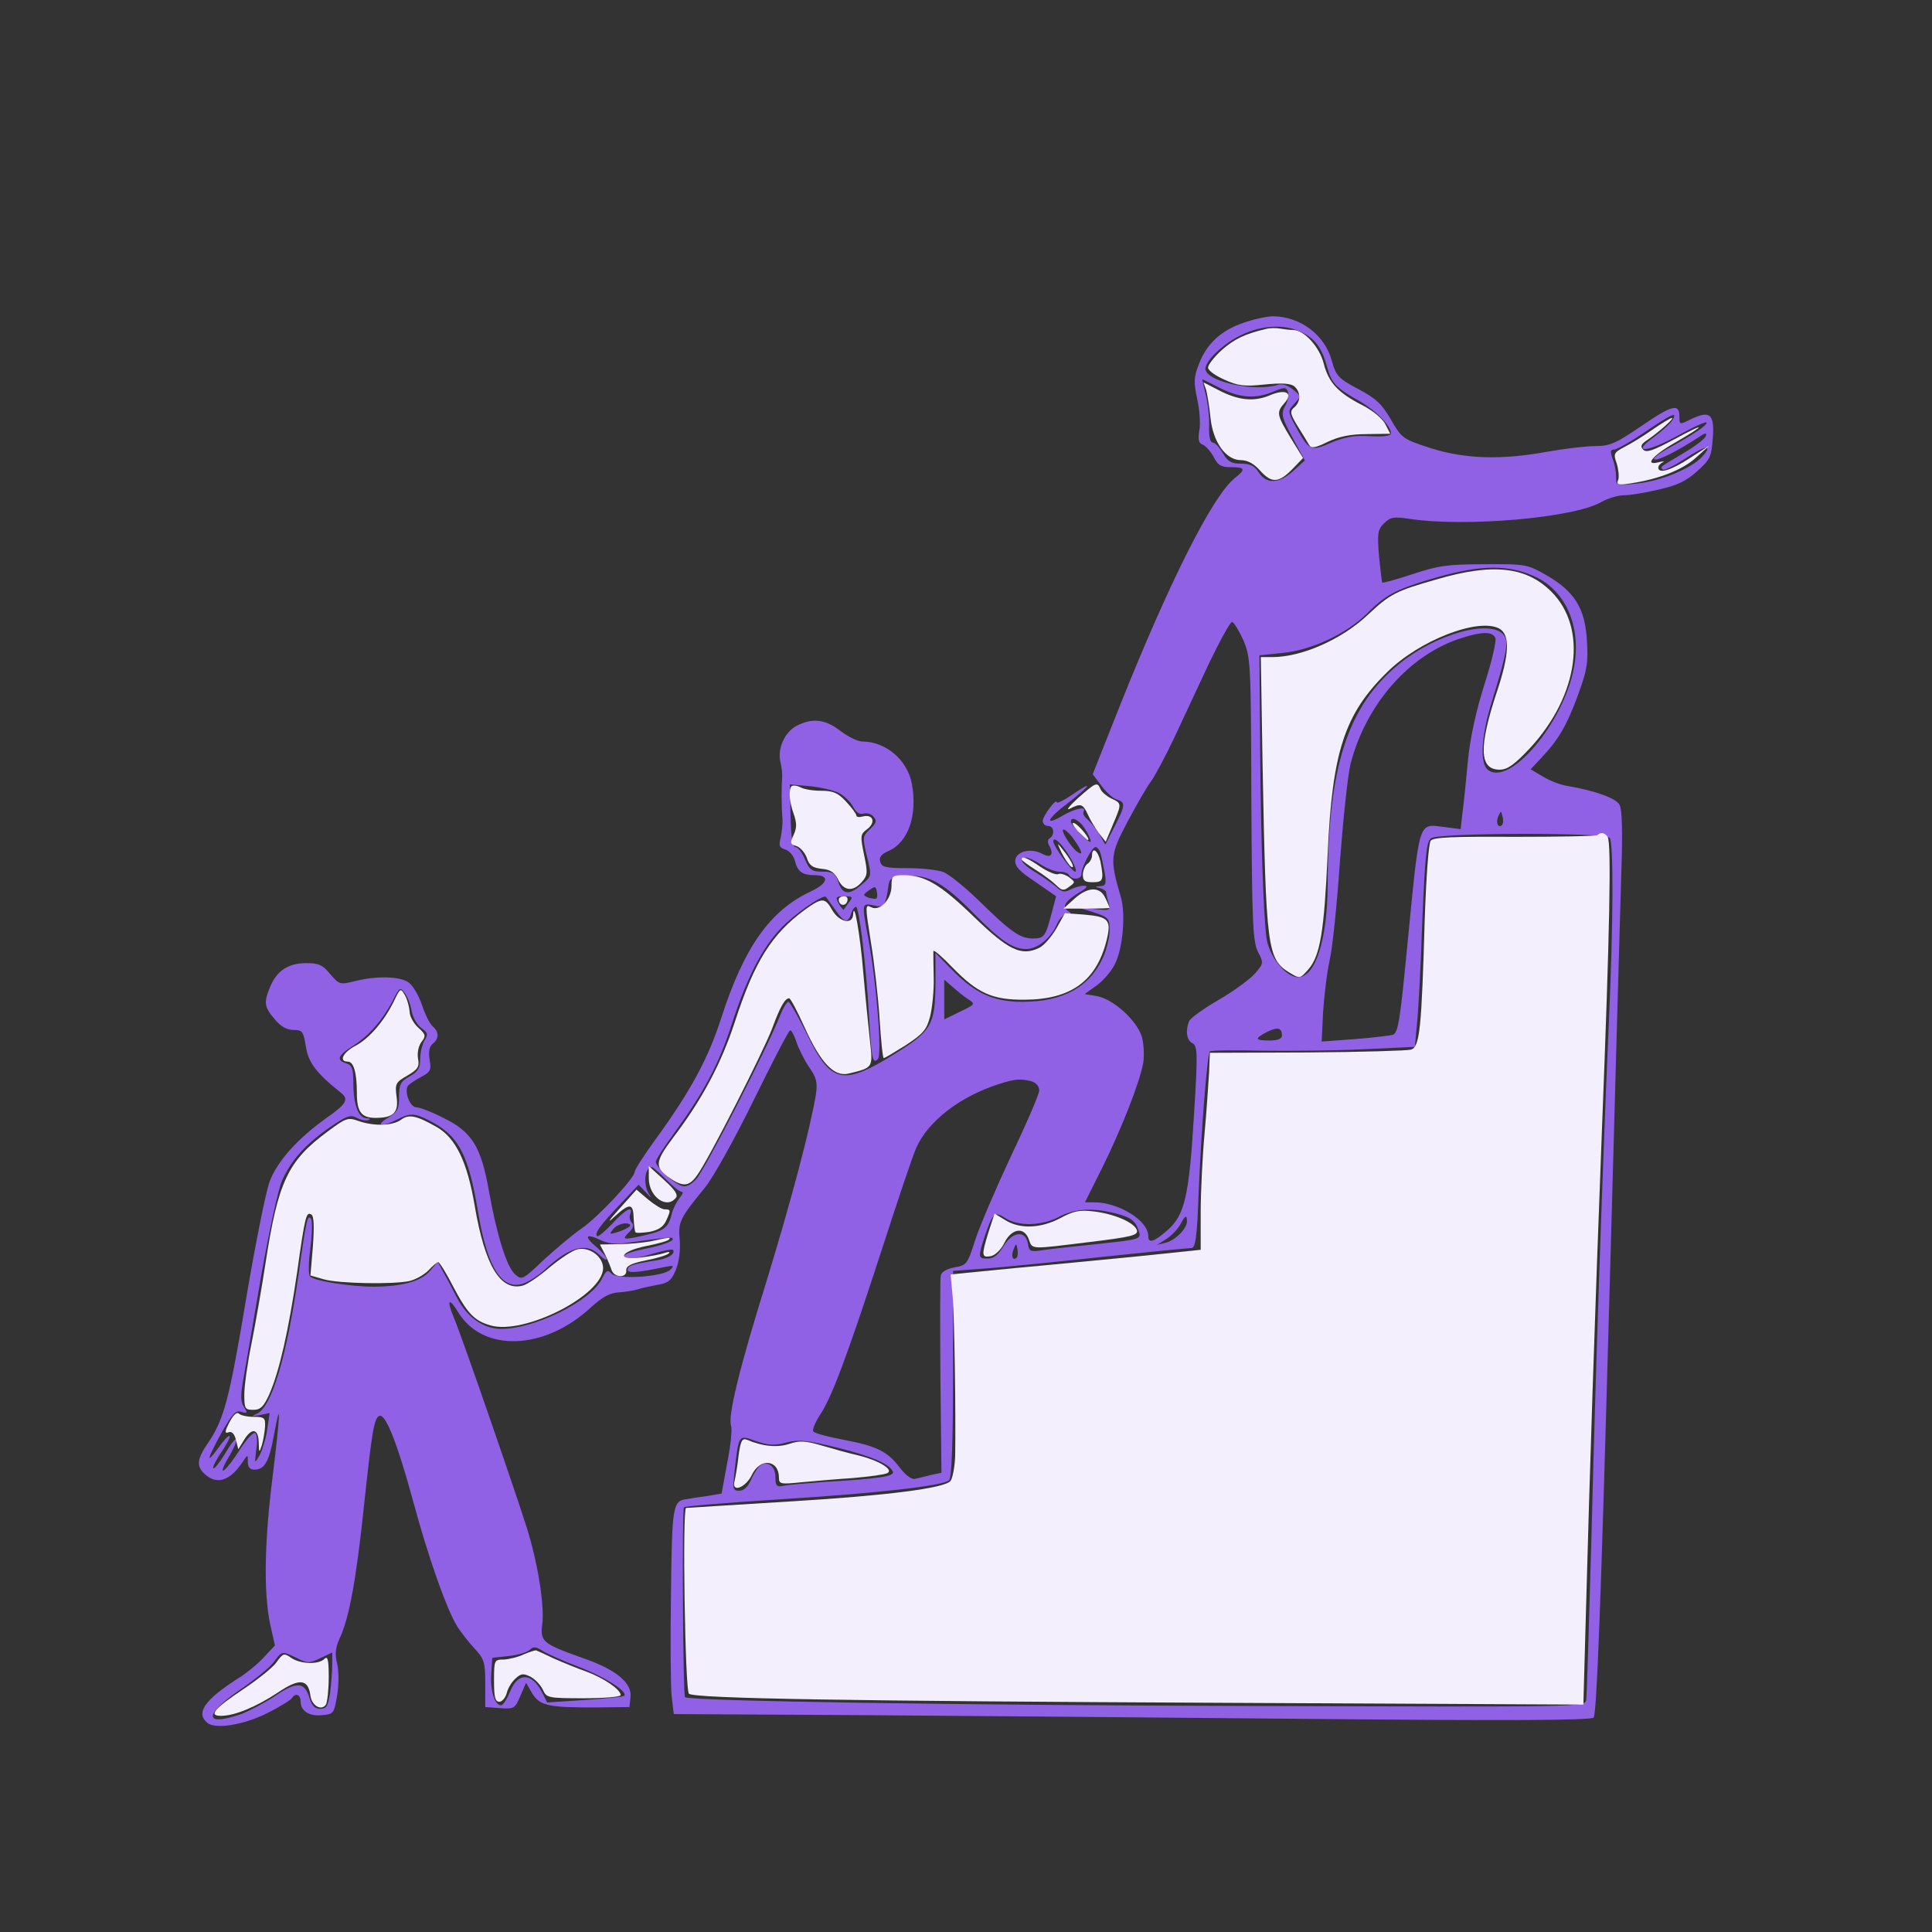 <svg width="106" height="106" viewBox="0 0 106 106" fill="none" xmlns="http://www.w3.org/2000/svg">
<rect x="0" y="0" width="106" height="106" fill="#333333" stroke="none"/>
<path d="M68.25 17.7C66.995 18.124 66.204 18.858 65.779 19.977C65.49 20.71 65.49 20.961 65.683 21.887C65.818 22.486 65.876 23.258 65.799 23.624C65.722 24.126 65.76 24.319 65.992 24.396C66.165 24.474 66.416 24.763 66.59 25.072C66.822 25.535 66.995 25.631 67.536 25.631C68.327 25.631 68.365 25.747 67.748 26.23C66.551 27.175 64.178 31.865 61.437 38.735L59.951 42.479L60.434 43.116C60.685 43.463 61.071 43.81 61.283 43.868C61.765 44.023 61.746 44.177 61.148 45.354L60.646 46.338L60.318 45.779C60.125 45.47 59.836 45.103 59.662 44.949C59.488 44.814 59.392 44.621 59.45 44.524C59.643 44.216 58.986 44.351 58.292 44.756C57.269 45.354 57.443 44.93 58.562 44.081C59.816 43.116 60.048 42.768 58.89 43.559C58.388 43.907 57.983 44.1 57.983 44.023C57.964 43.752 57.211 44.775 57.211 45.045C57.211 45.2 57.346 45.316 57.501 45.316C57.829 45.316 57.886 45.798 57.597 45.991C57.462 46.068 57.462 46.223 57.597 46.454C57.829 46.917 57.636 47.091 57.172 46.84C56.574 46.512 55.764 46.705 55.706 47.188C55.667 47.516 55.899 47.786 56.806 48.384L57.944 49.175L57.694 50.121C57.365 51.375 57.288 51.491 56.671 51.491C55.976 51.491 55.474 51.144 53.737 49.445C52.946 48.673 52.039 47.94 51.75 47.844C51.441 47.728 50.572 47.631 49.8 47.631C48.585 47.631 48.372 47.574 48.295 47.284C48.218 47.033 48.353 46.859 48.758 46.686C49.839 46.203 50.341 44.737 50.032 43.019C49.8 41.707 48.604 40.684 47.311 40.684C47.06 40.684 46.52 40.414 46.114 40.105C45.304 39.468 44.571 39.372 43.721 39.816C43.065 40.144 42.641 41.07 42.815 41.784C42.892 42.093 42.93 42.498 42.911 42.71C42.872 43.193 42.872 44.273 42.93 44.93C42.95 45.2 42.892 45.663 42.834 45.952C42.718 46.396 42.757 46.512 43.085 46.609C43.297 46.666 43.529 46.937 43.606 47.207C43.76 47.824 44.011 48.017 44.706 48.017C45.536 48.017 45.439 48.461 44.493 48.905C42.255 49.947 40.827 51.954 39.572 55.852C38.858 58.072 37.894 59.867 35.925 62.568C35.327 63.398 34.825 64.17 34.825 64.286C34.825 64.633 32.76 66.833 31.892 67.412C31.448 67.721 30.521 68.493 29.846 69.11C28.669 70.23 28.63 70.249 28.244 69.901C27.8 69.496 27.241 67.721 26.816 65.289C26.392 62.916 25.89 62.105 24.365 61.352C23.729 61.024 23.034 60.754 22.841 60.754C22.513 60.754 22.165 59.924 22.378 59.577C22.455 59.48 22.764 59.268 23.092 59.094C23.613 58.824 23.671 58.709 23.574 58.149C23.497 57.705 23.555 57.416 23.748 57.261C24.095 56.972 24.095 56.624 23.748 56.316C23.593 56.2 23.323 55.659 23.15 55.138C22.976 54.617 22.648 54.058 22.416 53.903C21.934 53.556 20.66 53.537 19.483 53.826C18.653 54.038 18.614 54.019 18.113 53.44C17.707 52.938 17.476 52.842 16.8 52.842C15.836 52.842 15.199 53.247 14.832 54.116C14.465 55.003 14.485 55.235 15.064 55.91C15.392 56.316 15.739 56.509 16.106 56.509C16.588 56.509 16.646 56.586 16.781 57.416C16.916 58.303 17.36 58.882 18.692 59.944C19.155 60.31 19.02 60.561 17.92 61.333C16.318 62.472 15.218 63.707 14.793 64.826C14.581 65.405 14.002 68.3 13.501 71.272C12.574 76.83 12.285 77.872 11.416 79.165C10.799 80.052 10.76 80.458 11.243 80.882C11.899 81.481 12.613 81.249 13.288 80.245C13.597 79.782 13.597 79.782 13.597 80.207C13.597 80.496 13.713 80.631 13.964 80.631C14.523 80.631 14.774 80.188 15.044 78.663C15.43 76.579 15.372 77.621 14.948 81.094C14.504 84.645 14.465 87.347 14.813 89.065L15.083 90.281L14.485 90.917C14.157 91.284 13.501 91.824 13.018 92.114C11.223 93.272 10.722 93.986 11.378 94.526C11.822 94.893 13.385 94.642 14.716 93.966C15.353 93.638 15.932 93.291 16.009 93.175C16.202 92.867 16.492 92.963 16.492 93.349C16.492 93.87 16.955 94.179 17.688 94.102C18.306 94.044 18.325 94.005 18.499 93.021C18.595 92.403 18.595 91.709 18.499 91.284C18.364 90.744 18.402 90.416 18.634 89.894C19.155 88.775 19.541 86.71 19.965 82.658C20.409 78.509 20.525 77.756 20.834 77.679C21.181 77.602 21.837 79.3 22.667 82.368C23.497 85.437 24.5 88.293 25.099 89.258C25.292 89.547 25.697 90.088 26.025 90.435C26.565 91.014 26.623 91.188 26.623 92.365V93.658L27.434 93.716C28.206 93.773 28.264 93.735 28.553 93.04L28.862 92.326L29.209 92.924C29.634 93.6 30.136 93.696 32.895 93.677L34.536 93.658L34.593 93.117C34.69 92.345 33.802 91.593 31.988 90.975C29.769 90.184 29.634 90.068 29.75 89.123C29.885 88.119 29.518 85.784 28.901 83.816C28.244 81.731 25.292 73.182 24.886 72.256C24.481 71.291 24.636 71.156 25.157 72.024C26.508 74.205 29.865 74.089 32.394 71.754C33.05 71.156 33.455 70.924 33.995 70.905C34.401 70.867 34.864 70.789 35.018 70.731C35.172 70.674 35.636 70.577 36.041 70.5C36.658 70.403 36.832 70.268 37.083 69.67C37.257 69.226 37.334 68.628 37.295 68.049C37.199 67.045 37.276 66.872 38.665 65.174C39.148 64.575 40.286 62.53 41.367 60.33C42.39 58.245 43.278 56.528 43.355 56.528C43.413 56.509 43.586 56.817 43.702 57.184C43.818 57.531 44.127 58.168 44.397 58.554C44.802 59.133 44.86 59.403 44.764 60.059C44.455 61.912 43.432 65.791 42.081 70.21C40.537 75.151 39.92 77.737 40.113 78.238C40.171 78.412 40.093 79.319 39.901 80.245L39.592 81.944L38.8 82.079C38.357 82.137 37.855 82.214 37.662 82.252C36.909 82.349 36.871 82.619 36.813 87.444C36.774 90.01 36.794 92.558 36.851 93.079L36.967 94.044L47.33 94.102C53.023 94.14 64.332 94.237 72.457 94.314C82.627 94.41 87.297 94.391 87.432 94.237C87.606 94.102 87.837 87.81 88.262 72.526C88.59 60.696 88.899 49.561 88.957 47.767C89.034 45.682 88.995 44.409 88.86 44.158C88.667 43.791 87.471 43.367 85.965 43.116C85.599 43.058 85.001 42.826 84.634 42.594L83.978 42.209L84.557 41.591C85.522 40.568 85.965 39.796 86.583 38.117C87.085 36.747 87.143 36.342 87.065 35.126C86.969 33.37 86.371 32.424 84.808 31.537C83.785 30.958 83.669 30.938 81.43 30.958C79.423 30.958 78.902 31.035 77.513 31.498C76.625 31.788 75.872 32 75.834 31.961C75.814 31.923 75.737 31.267 75.66 30.514C75.564 29.259 75.583 29.067 75.93 28.719C76.278 28.372 76.451 28.333 77.339 28.468C80.407 28.931 86.39 28.41 87.857 27.542C88.204 27.349 88.764 27.175 89.072 27.175C89.4 27.175 90.25 27.04 90.983 26.866C92.006 26.635 92.507 26.403 93.106 25.863C93.839 25.207 93.897 25.052 93.974 24.03C94.071 22.717 93.82 22.505 92.797 22.988C92.141 23.316 92.141 23.316 92.141 22.833C92.141 22.119 91.736 22.216 89.999 23.412C88.667 24.319 88.32 24.474 87.548 24.474C87.046 24.474 85.869 24.609 84.904 24.782C82.357 25.245 80.407 25.188 78.497 24.589C76.953 24.087 76.915 24.049 76.316 23.026C75.814 22.158 75.506 21.868 74.522 21.347C73.441 20.768 73.306 20.633 73.074 19.803C72.688 18.375 71.357 17.372 69.851 17.352C69.543 17.352 68.809 17.507 68.25 17.7ZM71.395 18.221C72.148 18.568 72.534 19.089 72.823 20.17C73.055 21.019 73.306 21.289 74.618 22.023C75.506 22.544 76.316 23.373 76.316 23.779C76.316 23.914 75.93 23.972 75.178 23.933C74.329 23.875 73.808 23.972 73.055 24.28C71.916 24.782 71.82 24.724 71.106 23.431C70.643 22.563 70.643 22.563 71.009 22.158C71.395 21.733 71.395 21.733 70.932 21.366C70.662 21.135 70.334 21.038 70.102 21.116C68.886 21.502 66.339 20.98 66.146 20.305C66.011 19.9 67.111 18.838 68.115 18.375C69.234 17.835 70.488 17.777 71.395 18.221ZM66.937 21.289C68.018 21.83 68.886 21.907 69.871 21.482C70.469 21.231 70.565 21.231 70.662 21.502C70.72 21.656 70.662 22.023 70.507 22.273C70.276 22.717 70.314 22.891 70.913 24.01L71.588 25.265L70.951 25.844C70.179 26.538 69.485 26.577 69.06 25.921C68.829 25.554 68.578 25.438 68.076 25.438C67.555 25.438 67.362 25.323 67.092 24.859C66.918 24.551 66.667 24.28 66.532 24.28C66.397 24.28 66.32 23.952 66.339 23.354C66.358 22.852 66.262 22.081 66.146 21.617C66.03 21.174 65.953 20.807 65.972 20.807C65.972 20.807 66.416 21.019 66.937 21.289ZM91.736 23.084C91.62 23.258 91.176 23.663 90.732 23.991C89.458 24.898 90.346 24.84 92.064 23.895C92.855 23.451 93.569 23.123 93.627 23.18C93.723 23.296 92.894 23.856 91.407 24.666C90.944 24.937 90.655 25.168 90.771 25.207C90.983 25.284 92.064 24.724 93.164 24.01C93.55 23.74 93.665 23.721 93.588 23.933C93.53 24.087 92.99 24.493 92.372 24.859C91.002 25.67 91.079 25.612 91.234 25.767C91.311 25.824 91.851 25.554 92.45 25.168C93.569 24.416 94.013 24.377 93.395 25.052C92.816 25.689 91.157 26.384 89.883 26.519C88.667 26.654 88.667 26.654 88.667 26.152C88.667 25.882 88.59 25.438 88.474 25.168C88.339 24.782 88.358 24.666 88.551 24.666C88.706 24.666 89.458 24.242 90.25 23.701C91.755 22.679 92.083 22.544 91.736 23.084ZM84.036 31.556C85.869 32.289 86.795 34.335 86.351 36.651C85.772 39.7 82.8 43.193 81.623 42.228C81.179 41.861 81.276 40.375 81.836 38.542C82.723 35.686 82.8 35.126 82.453 34.779C81.662 33.987 78.748 34.817 76.799 36.4C73.943 38.716 72.862 42.016 72.843 48.596C72.823 51.568 72.167 53.614 71.222 53.614C70.527 53.614 69.62 52.456 69.485 51.452C69.311 50.044 69.176 46.03 69.137 40.877L69.099 35.956L70.392 35.821C71.974 35.666 73.904 34.759 75.023 33.64C75.988 32.675 76.529 32.367 78.381 31.807C81.006 31.016 82.55 30.938 84.036 31.556ZM68.211 35.107C68.616 36.072 68.636 36.323 68.655 43.849C68.694 50.642 68.732 51.665 69.022 52.224C69.33 52.823 69.33 52.861 68.867 53.401C68.597 53.71 67.709 54.367 66.879 54.849C66.05 55.331 65.316 55.852 65.239 56.026C65.027 56.566 65.104 57.068 65.432 57.242C65.702 57.396 65.722 57.782 65.509 61.159C65.239 65.617 65.007 66.659 64.062 67.489C63.309 68.145 63.001 68.242 63.001 67.817C63.001 66.968 61.379 65.965 60.029 65.965H59.527L60.414 64.189C61.514 61.989 62.557 59.326 62.73 58.284C62.788 57.859 62.75 57.203 62.634 56.837C62.325 55.949 61.09 54.83 60.202 54.656L59.508 54.54L60.183 54.058C60.55 53.788 61.013 53.247 61.187 52.861C61.611 51.993 61.765 50.14 61.495 49.214C60.878 47.13 60.916 46.879 61.843 45.123C62.325 44.216 62.904 43.193 63.155 42.865C63.386 42.537 63.965 41.456 64.429 40.472C64.892 39.468 65.76 37.635 66.339 36.38C66.937 35.145 67.497 34.123 67.594 34.123C67.69 34.123 67.96 34.566 68.211 35.107ZM82.048 35.01C82.106 35.184 81.836 36.342 81.43 37.596C80.967 39.063 80.658 40.53 80.543 41.688C80.446 42.672 80.33 43.926 80.253 44.486L80.137 45.489L79.23 45.373C77.783 45.2 77.899 44.852 77.185 52.166C76.799 56.142 76.702 56.663 76.413 56.779C76.278 56.817 75.332 56.933 74.348 57.01L72.514 57.145L72.592 55.524C72.65 54.637 72.804 53.344 72.958 52.649C73.113 51.974 73.364 49.523 73.518 47.226C73.692 44.949 73.943 42.556 74.097 41.919C74.946 38.619 77.358 35.879 80.234 34.991C81.334 34.644 81.894 34.644 82.048 35.01ZM46.018 43.502C46.288 43.637 46.636 43.965 46.79 44.235C46.964 44.582 47.157 44.698 47.369 44.64C47.562 44.582 47.813 44.659 47.929 44.814C48.121 45.026 48.083 45.161 47.736 45.489C47.33 45.875 47.311 45.933 47.562 46.975C47.832 48.075 47.832 48.075 47.292 48.519C46.597 49.137 46.23 49.098 45.999 48.403C45.825 47.901 45.69 47.824 45.13 47.824C44.532 47.824 44.416 47.728 44.165 47.149C44.011 46.782 43.779 46.474 43.644 46.474C43.49 46.474 43.394 45.972 43.374 44.756L43.336 43.038L44.436 43.135C45.034 43.193 45.748 43.367 46.018 43.502ZM82.415 45.258C82.202 45.47 82.048 45.142 82.202 44.794C82.357 44.467 82.357 44.467 82.434 44.794C82.492 44.987 82.472 45.2 82.415 45.258ZM59.372 45.258C59.527 45.451 59.72 45.779 59.797 45.991C59.913 46.3 59.816 46.261 59.353 45.817C59.025 45.489 58.755 45.181 58.755 45.084C58.755 44.814 59.064 44.91 59.372 45.258ZM58.929 46.068C59.353 46.666 59.45 46.956 59.141 46.763C58.813 46.57 58.137 45.509 58.35 45.509C58.446 45.509 58.716 45.759 58.929 46.068ZM88.32 45.972C88.532 46.281 88.513 50.642 88.281 55.833C87.915 64.131 87.528 75.691 87.316 84.298C87.181 89.026 87.065 93.059 87.027 93.272C86.95 93.658 86.814 93.658 69.041 93.6C52.637 93.561 37.816 93.33 37.585 93.117C37.469 92.982 37.411 82.812 37.527 82.696C37.585 82.638 39.881 82.445 42.641 82.272C48.199 81.924 51.769 81.519 52.078 81.21C52.213 81.056 52.29 79.126 52.29 75.363V69.728L54.123 69.593C55.127 69.516 58.022 69.226 60.53 68.956C63.058 68.686 65.239 68.474 65.374 68.474C65.586 68.474 65.683 67.837 65.76 65.521C65.915 61.796 66.243 57.84 66.378 57.686C66.455 57.628 67.729 57.609 69.215 57.647C70.701 57.666 73.209 57.647 74.772 57.57L77.629 57.435L77.744 56.142C77.822 55.447 77.957 52.919 78.034 50.545C78.188 46.937 78.265 46.165 78.516 45.991C78.941 45.682 88.127 45.663 88.32 45.972ZM58.697 47.014C58.967 47.458 59.102 47.824 58.986 47.824C58.813 47.824 57.79 46.416 57.79 46.165C57.79 45.837 58.272 46.3 58.697 47.014ZM60.376 46.801C60.434 46.995 60.53 47.477 60.608 47.863C60.704 48.5 60.685 48.596 60.376 48.616C60.048 48.635 60.048 48.654 60.357 48.731C60.53 48.77 60.685 48.886 60.685 48.944C60.685 49.021 60.743 49.272 60.82 49.523C60.936 49.967 60.897 49.967 59.99 49.87L59.044 49.754L59.971 50.044C60.839 50.333 60.878 50.372 60.878 51.066C60.878 51.452 60.704 52.128 60.511 52.552C59.758 54.173 58.311 54.965 56.092 54.965C54.509 54.965 53.506 54.502 52.251 53.228L51.325 52.282V53.961C51.306 56.219 51.113 56.566 49.125 57.801C46.25 59.596 45.593 59.461 44.281 56.759C43.799 55.775 43.336 54.984 43.258 54.965C43.162 54.965 42.95 55.331 42.776 55.775C42.12 57.454 38.646 64.228 38.202 64.691C37.894 65.019 37.623 65.154 37.392 65.058C36.929 64.903 35.983 64.016 35.983 63.745C35.983 63.63 36.427 62.935 36.967 62.202C38.608 59.944 39.418 58.438 40.132 56.238C41.058 53.382 41.985 51.684 43.181 50.603C44.088 49.793 45.227 49.059 45.323 49.214C45.343 49.252 45.574 49.561 45.806 49.889C46.307 50.623 46.52 50.681 46.694 50.14C46.751 49.928 46.886 49.754 46.964 49.754C47.137 49.754 47.523 52.958 47.678 55.737C47.813 58.072 47.871 58.4 48.16 58.11C48.411 57.859 48.083 53.865 47.639 51.491C47.272 49.523 47.272 49.542 47.948 49.677C48.527 49.812 48.585 49.735 48.758 48.5C48.816 48.191 48.99 48.094 49.723 48.056C50.958 47.979 51.788 48.442 53.448 50.14C54.895 51.607 55.571 52.07 56.304 52.07C56.922 52.07 57.674 51.452 57.983 50.719C58.118 50.41 58.369 50.14 58.543 50.14C58.794 50.14 58.794 50.102 58.581 49.967C58.253 49.754 58.446 49.426 59.218 48.963C59.643 48.712 59.72 48.596 59.469 48.596C59.276 48.596 58.948 48.693 58.716 48.809C58.407 48.982 58.253 48.944 57.925 48.635C57.694 48.442 57.172 48.075 56.786 47.844C56.053 47.4 55.841 47.052 56.304 47.052C56.42 47.052 56.806 47.226 57.114 47.438C57.443 47.651 57.886 47.824 58.118 47.824C58.35 47.824 58.6 47.901 58.658 48.017C58.832 48.307 59.334 48.249 59.334 47.959C59.334 47.574 59.913 46.474 60.106 46.474C60.202 46.474 60.318 46.628 60.376 46.801ZM48.083 49.291C48.044 49.33 47.851 49.31 47.658 49.252C47.33 49.117 47.33 49.098 47.678 48.847C48.006 48.616 48.044 48.616 48.102 48.886C48.141 49.059 48.141 49.252 48.083 49.291ZM46.578 49.503C46.443 49.696 46.307 49.889 46.288 49.909C46.269 49.947 46.153 49.793 46.018 49.581C45.825 49.214 45.864 49.175 46.327 49.175C46.79 49.175 46.809 49.214 46.578 49.503ZM53.1 54.81C53.525 55.081 53.525 55.1 52.676 55.505L51.807 55.93V54.83V53.749L52.251 54.135C52.483 54.347 52.869 54.656 53.1 54.81ZM22.59 55.486C22.648 55.833 22.899 56.258 23.13 56.412C23.478 56.663 23.497 56.759 23.285 57.087C23.169 57.3 23.053 57.744 23.053 58.091C23.053 58.593 22.937 58.805 22.474 59.056C21.972 59.345 21.895 59.5 21.895 60.175C21.895 60.851 21.818 61.005 21.278 61.333C20.544 61.777 20.95 61.854 21.779 61.43C22.474 61.063 22.725 61.063 23.497 61.449C25.157 62.279 25.697 63.282 26.237 66.544C26.758 69.631 27.569 70.847 28.765 70.403C29.074 70.287 29.595 69.94 29.904 69.651C31.255 68.396 32.181 68.145 32.895 68.859C33.108 69.072 33.281 69.168 33.281 69.072C33.281 68.975 33.03 68.686 32.721 68.416C32.027 67.837 32.123 67.644 32.934 68.03C33.32 68.223 33.783 68.281 34.304 68.203C36.813 67.856 37.006 67.837 36.89 68.03C36.813 68.145 36.195 68.358 35.501 68.493C34.806 68.628 34.246 68.802 34.246 68.898C34.246 69.13 34.844 69.091 35.886 68.763C36.407 68.609 36.871 68.531 36.909 68.57C37.102 68.763 36.678 69.052 36.022 69.149C34.69 69.361 34.439 69.438 34.439 69.67C34.439 69.863 34.999 69.824 36.465 69.516C36.948 69.419 37.006 69.438 36.794 69.651C36.427 70.056 33.822 70.23 33.532 69.863C33.339 69.651 33.262 69.689 33.011 70.191C32.374 71.407 29.325 72.912 27.492 72.912C26.527 72.912 25.601 72.256 25.06 71.175C24.809 70.693 24.481 70.056 24.308 69.766L24.018 69.226L23.593 69.728C23.092 70.307 22.088 70.577 20.544 70.596C19.251 70.596 17.264 70.287 17.013 70.037C16.916 69.94 16.916 69.303 17.032 68.454C17.129 67.663 17.148 66.949 17.051 66.852C16.878 66.64 16.8 66.91 16.395 69.824C15.739 74.417 14.909 77.196 14.099 77.563C13.771 77.717 13.79 77.717 14.253 77.64L14.793 77.524L14.658 78.451C14.581 78.952 14.388 79.589 14.234 79.859C13.964 80.323 13.964 80.323 14.06 79.531C14.137 79.088 14.099 78.682 14.002 78.624C13.906 78.567 13.558 78.933 13.211 79.454C12.4 80.747 11.841 81.172 12.516 79.995C12.825 79.493 13.018 79.03 12.96 78.972C12.902 78.914 12.632 79.261 12.343 79.763C12.053 80.245 11.764 80.612 11.706 80.554C11.648 80.496 11.86 80.091 12.15 79.666C12.439 79.242 12.651 78.837 12.594 78.798C12.536 78.74 12.265 79.03 11.995 79.416C11.262 80.438 11.358 80.052 12.169 78.586C12.748 77.563 12.941 77.351 13.25 77.466C13.578 77.563 13.597 77.524 13.385 77.196C13.192 76.907 13.192 76.54 13.365 75.594C13.481 74.919 13.925 72.391 14.33 69.998C14.755 67.605 15.257 65.27 15.469 64.787C15.971 63.649 16.781 62.761 18.093 61.854C19.02 61.217 19.232 61.14 19.579 61.333C19.811 61.449 20.081 61.507 20.216 61.449C20.351 61.41 20.294 61.352 20.101 61.352C19.657 61.333 19.386 60.581 19.386 59.403C19.386 58.631 19.309 58.438 19 58.342C18.441 58.168 18.518 57.917 19.348 57.396C20.236 56.837 20.988 55.968 21.548 54.907C21.915 54.173 21.953 54.135 22.204 54.482C22.358 54.675 22.532 55.138 22.59 55.486ZM70.334 56.817C70.334 56.991 70.121 57.087 69.658 57.087C68.848 57.087 68.809 56.991 69.504 56.624C70.083 56.335 70.334 56.373 70.334 56.817ZM56.593 59.326C56.844 59.403 57.018 59.596 57.018 59.828C57.018 60.021 56.323 61.642 55.474 63.417C54.644 65.193 53.757 67.258 53.506 68.03C53.081 69.361 53.043 69.419 52.367 69.535C51.943 69.612 51.653 69.786 51.614 69.979C51.576 70.152 51.576 72.661 51.595 75.556L51.653 80.805L51.093 80.921C50.804 80.998 50.399 81.094 50.225 81.133C50.032 81.191 49.723 80.979 49.376 80.535C48.7 79.628 48.102 79.338 46.269 78.991C45.458 78.837 44.725 78.644 44.629 78.547C44.551 78.47 44.706 78.084 44.957 77.679C45.613 76.733 46.462 74.456 48.353 68.647C49.221 65.965 50.071 63.417 50.264 62.993C50.901 61.526 52.676 60.156 54.799 59.48C55.687 59.191 55.995 59.172 56.593 59.326ZM36.543 64.71C36.909 65.077 37.276 65.386 37.392 65.386C37.508 65.386 37.45 65.54 37.295 65.714C37.141 65.907 36.948 66.273 36.871 66.544C36.678 67.354 36.465 67.528 35.346 67.779C34.169 68.049 34.072 68.03 34.555 67.567C34.748 67.374 34.786 67.2 34.651 67.065C34.555 66.968 34.516 66.756 34.574 66.621C34.767 66.119 34.304 66.351 33.59 67.142C33.185 67.567 32.818 67.875 32.76 67.817C32.606 67.663 32.934 67.219 34.014 66.081L35.037 65L35.462 65.444C35.694 65.695 35.771 65.752 35.655 65.579C35.269 65.077 35.346 64.035 35.771 64.035C35.829 64.035 36.176 64.344 36.543 64.71ZM61.167 66.563C62.074 66.794 62.306 66.968 62.499 67.605C62.614 67.991 62.479 68.01 60.144 68.261C58.794 68.396 57.423 68.551 57.076 68.609C56.555 68.686 56.458 68.647 56.401 68.261C56.304 67.489 55.551 67.547 55.069 68.358C54.779 68.84 54.529 69.052 54.2 69.052C53.66 69.052 53.641 69.014 54.046 67.779C54.471 66.544 54.567 66.447 55.165 66.833C55.86 67.296 57.153 67.258 58.079 66.775C58.948 66.312 59.913 66.254 61.167 66.563ZM65.123 67.007C65.123 67.412 64.506 68.03 63.965 68.184L63.483 68.3L64.004 67.972C64.293 67.779 64.621 67.431 64.757 67.18C65.027 66.679 65.123 66.621 65.123 67.007ZM34.536 67.296C34.42 67.393 34.13 67.528 33.86 67.605C33.436 67.74 33.416 67.721 33.648 67.431C33.783 67.258 34.092 67.123 34.304 67.123C34.555 67.123 34.632 67.2 34.536 67.296ZM55.783 68.995C55.571 69.207 55.455 68.917 55.609 68.551C55.744 68.203 55.764 68.203 55.822 68.531C55.86 68.724 55.841 68.937 55.783 68.995ZM43.143 79.145C43.837 78.972 44.243 79.01 45.902 79.416C47.851 79.898 48.816 80.323 48.99 80.747C49.086 80.998 48.218 81.133 45.246 81.307C44.243 81.384 43.22 81.461 42.988 81.519C42.602 81.596 42.544 81.519 42.544 81.037C42.544 80.419 42.081 80.11 41.676 80.438C41.541 80.554 41.329 80.901 41.194 81.21C41.039 81.577 40.807 81.789 40.557 81.789C40.209 81.789 40.19 81.712 40.306 80.689C40.537 78.663 40.518 78.721 41.483 79.068C42.178 79.3 42.486 79.319 43.143 79.145ZM31.718 91.438C33.185 91.998 34.478 92.828 34.246 93.04C34.188 93.098 33.223 93.195 32.085 93.272L30.02 93.407L29.73 92.828C29.171 91.766 28.418 91.747 27.994 92.789C27.82 93.214 27.608 93.561 27.492 93.561C27.144 93.561 26.893 92.77 26.951 91.863L27.009 90.956L27.916 90.859C28.437 90.802 28.939 90.647 29.074 90.512C29.248 90.338 29.402 90.338 29.73 90.551C29.962 90.705 30.85 91.11 31.718 91.438ZM16.299 90.975C16.878 91.265 16.974 91.265 17.572 90.975L18.229 90.666V91.323C18.229 91.67 18.171 92.365 18.113 92.867C17.997 93.6 17.92 93.754 17.572 93.754C17.264 93.754 17.109 93.581 16.974 93.137C16.704 92.268 16.26 92.249 15.083 93.059C14.523 93.426 13.694 93.87 13.23 94.044C11.165 94.758 11.165 94.082 13.192 92.693C13.983 92.152 14.813 91.477 15.025 91.188C15.469 90.57 15.469 90.57 16.299 90.975Z" fill="#9061E4"/>
<path d="M69.466 18.047C68.308 18.317 67.709 18.607 67.034 19.205C66.609 19.591 66.281 20.015 66.281 20.17C66.281 20.324 66.686 20.614 67.169 20.826C67.922 21.173 68.269 21.212 69.388 21.096C70.334 21 70.816 21.038 71.009 21.193C71.376 21.502 71.376 22.042 71.009 22.351C70.758 22.563 70.778 22.698 71.202 23.393C71.472 23.817 71.762 24.3 71.839 24.435C71.955 24.608 72.186 24.57 72.843 24.242C73.46 23.952 74.097 23.817 74.985 23.817L76.278 23.798L76.008 23.277C75.853 22.968 75.313 22.524 74.753 22.235C73.422 21.559 72.9 21 72.63 19.958C72.399 19.031 71.55 18.105 70.951 18.105C70.778 18.105 70.45 18.066 70.237 18.028C70.025 17.989 69.678 17.989 69.466 18.047Z" fill="#F4EFFC"/>
<path d="M66.185 21.424C66.243 21.675 66.358 22.351 66.416 22.93C66.551 24.261 67.265 25.245 68.076 25.245C68.443 25.245 68.809 25.438 69.157 25.844C69.793 26.538 70.179 26.5 70.971 25.67L71.492 25.13L70.816 24.03C70.044 22.756 70.025 22.621 70.469 22.119C70.971 21.559 70.546 21.309 69.658 21.695C68.771 22.061 67.921 21.965 66.822 21.386L66.03 20.98L66.185 21.424Z" fill="#F4EFFC"/>
<path d="M90.674 23.566C90.153 23.933 89.458 24.358 89.111 24.531C88.532 24.84 88.513 24.898 88.705 25.438C88.802 25.766 88.841 26.172 88.783 26.326C88.667 26.596 88.783 26.635 89.477 26.519C91.021 26.287 92.334 25.766 93.047 25.11L93.781 24.454L92.719 25.13C91.697 25.805 90.983 26.017 90.983 25.651C90.983 25.554 91.098 25.419 91.234 25.361C91.349 25.303 91.253 25.303 91.002 25.361C90.191 25.573 90.655 24.994 91.909 24.28C93.646 23.277 93.626 23.142 91.89 24.087C90.693 24.724 90.326 24.859 90.153 24.666C89.979 24.493 90.037 24.358 90.404 24.126C91.04 23.682 91.87 22.949 91.735 22.93C91.658 22.93 91.176 23.219 90.674 23.566Z" fill="#F4EFFC"/>
<path d="M78.825 31.788C76.586 32.424 76.278 32.579 75.042 33.737C73.614 35.087 71.414 36.052 69.813 36.052H69.176L69.272 41.977C69.465 52.089 69.523 52.63 70.778 53.382C71.318 53.71 71.337 53.691 71.781 53.189C72.437 52.437 72.65 51.105 72.842 46.859C73.093 41.244 73.769 39.179 76.085 36.901C77.86 35.126 81.121 33.872 82.26 34.489C82.858 34.817 82.82 35.898 82.125 37.963C81.121 41.012 81.16 42.228 82.279 42.228C82.704 42.228 83.09 41.958 83.958 41.031C86.621 38.137 87.123 34.47 85.116 32.463C83.746 31.093 81.913 30.881 78.825 31.788Z" fill="#F4EFFC"/>
<path d="M43.432 43.135C43.258 43.328 43.297 43.965 43.548 44.659C43.721 45.161 43.721 45.412 43.548 45.798C43.335 46.261 43.355 46.319 43.683 46.415C43.895 46.473 44.146 46.763 44.262 47.052C44.397 47.496 44.59 47.612 45.091 47.67C45.555 47.708 45.786 47.863 45.979 48.249C46.288 48.886 46.79 48.944 47.272 48.403C47.6 48.036 47.62 47.901 47.407 46.898C47.195 45.856 47.195 45.779 47.581 45.489C48.063 45.123 47.909 44.659 47.349 44.794C47.137 44.852 46.983 44.833 46.983 44.736C46.983 44.659 46.732 44.312 46.423 43.984C45.979 43.501 45.709 43.386 45.053 43.386C44.609 43.386 44.107 43.308 43.914 43.193C43.721 43.096 43.509 43.077 43.432 43.135Z" fill="#F4EFFC"/>
<path d="M59.141 43.791C58.659 44.235 58.466 44.486 58.697 44.37C59.295 44.061 59.411 44.1 59.681 44.679C59.817 44.988 60.087 45.431 60.28 45.702L60.666 46.184L61.052 45.258C61.553 44.081 61.553 44.081 60.974 43.81C60.704 43.675 60.434 43.444 60.376 43.289C60.203 42.884 60.125 42.923 59.141 43.791Z" fill="#F4EFFC"/>
<path d="M59.122 45.586C59.392 45.856 59.643 46.087 59.681 46.087C59.874 46.087 59.18 45.238 58.929 45.161C58.775 45.103 58.871 45.296 59.122 45.586Z" fill="#F4EFFC"/>
<path d="M87.644 45.817C87.586 45.875 85.541 45.914 83.109 45.914C79.713 45.895 78.651 45.933 78.497 46.126C78.381 46.261 78.246 48.172 78.169 50.43C77.995 56.451 77.899 57.435 77.416 57.589C77.204 57.647 74.637 57.724 71.704 57.744L66.378 57.763L66.339 58.825C66.3 59.403 66.204 60.928 66.088 62.202C65.972 63.475 65.876 65.424 65.876 66.544V68.57L62.557 68.917C60.723 69.091 57.636 69.4 55.686 69.574L52.155 69.921L52.271 71.175C52.367 72.353 52.444 77.486 52.406 79.879C52.386 80.458 52.271 81.075 52.155 81.249C51.846 81.654 48.585 82.059 43.509 82.368C39.978 82.581 37.971 82.716 37.642 82.735C37.43 82.754 37.585 92.731 37.797 92.924C38.048 93.195 46.828 93.33 67.169 93.426L86.872 93.523L87.007 88.659C87.22 80.728 87.49 72.449 87.895 61.874C88.32 51.086 88.416 46.261 88.204 45.914C88.049 45.682 87.837 45.644 87.644 45.817Z" fill="#F4EFFC"/>
<path d="M58.253 46.801C58.427 47.13 58.658 47.477 58.774 47.554C59.025 47.709 58.755 47.149 58.272 46.57C57.983 46.203 57.983 46.222 58.253 46.801Z" fill="#F4EFFC"/>
<path d="M59.913 46.956C59.913 47.091 59.797 47.303 59.681 47.38C59.546 47.458 59.43 47.728 59.411 47.959C59.411 48.326 59.508 48.403 59.952 48.403C60.53 48.403 60.569 48.288 60.376 47.265C60.241 46.666 59.913 46.416 59.913 46.956Z" fill="#F4EFFC"/>
<path d="M56.053 47.149C56.053 47.207 56.4 47.458 56.825 47.728C57.269 47.998 57.77 48.384 57.963 48.577C58.253 48.866 58.368 48.886 58.658 48.654C59.005 48.403 59.005 48.403 58.658 48.133C58.446 47.979 58.175 47.901 58.06 47.959C57.925 48.017 57.481 47.824 57.075 47.554C56.381 47.072 56.053 46.937 56.053 47.149Z" fill="#F4EFFC"/>
<path d="M48.913 48.596C48.913 49.349 48.276 50.024 47.793 49.773C47.465 49.6 47.465 49.677 47.774 51.645C47.967 52.784 48.179 54.695 48.257 55.872C48.334 57.068 48.43 58.053 48.488 58.053C48.546 58.053 49.086 57.724 49.704 57.339C50.669 56.702 50.843 56.489 51.035 55.756C51.151 55.273 51.248 54.328 51.228 53.633C51.209 52.938 51.209 52.282 51.209 52.186C51.228 52.089 51.692 52.495 52.251 53.074C53.641 54.502 54.451 54.868 56.246 54.849C58.755 54.83 60.144 53.826 60.704 51.626C60.993 50.468 60.839 50.295 59.469 50.179L58.427 50.102L57.964 50.931C57.693 51.395 57.269 51.896 56.999 52.012C56.034 52.475 55.32 52.128 53.448 50.314C51.614 48.538 50.746 48.017 49.588 48.017C48.971 48.017 48.913 48.056 48.913 48.596Z" fill="#F4EFFC"/>
<path d="M58.948 49.31L58.35 49.851H59.604C60.299 49.851 60.878 49.831 60.878 49.812C60.878 49.793 60.781 49.542 60.646 49.272C60.357 48.635 59.7 48.635 58.948 49.31Z" fill="#F4EFFC"/>
<path d="M46.018 49.349C46.018 49.677 46.365 49.754 46.481 49.465C46.539 49.291 46.481 49.175 46.307 49.175C46.153 49.175 46.018 49.252 46.018 49.349Z" fill="#F4EFFC"/>
<path d="M44.165 49.909C42.332 51.26 41.406 52.726 40.306 56.103C39.572 58.342 38.53 60.31 36.948 62.395C35.906 63.784 35.886 64.054 36.832 64.691C37.507 65.135 37.835 65.077 38.26 64.46C38.897 63.591 41.907 57.647 42.37 56.412C42.795 55.254 43.065 54.772 43.297 54.772C43.374 54.772 43.76 55.505 44.165 56.412C45.034 58.323 45.767 59.095 46.558 58.902C47.909 58.574 47.89 58.593 47.735 57.145C47.658 56.431 47.484 54.752 47.369 53.421C47.195 51.24 46.848 49.33 46.809 50.179C46.77 50.758 46.037 50.584 45.67 49.947C45.265 49.233 45.111 49.233 44.165 49.909Z" fill="#F4EFFC"/>
<path d="M21.625 54.907C21.104 55.987 20.275 56.972 19.503 57.377C18.808 57.743 18.576 58.245 19.078 58.245C19.406 58.245 19.58 58.843 19.58 59.982C19.58 61.005 19.831 61.333 20.603 61.333C21.587 61.333 21.876 61.044 21.761 60.194C21.664 59.461 21.703 59.384 22.34 59.017C22.938 58.67 23.015 58.516 22.938 58.091C22.88 57.782 22.957 57.416 23.111 57.184C23.382 56.837 23.362 56.759 22.938 56.373C22.687 56.142 22.475 55.756 22.475 55.505C22.455 55.254 22.359 54.868 22.224 54.617C21.973 54.193 21.973 54.193 21.625 54.907Z" fill="#F4EFFC"/>
<path d="M22.011 61.429C21.548 61.777 20.506 61.796 19.676 61.507C19.097 61.294 18.982 61.333 17.997 62.066C15.797 63.687 15.257 64.807 14.562 69.342C14.35 70.731 14.002 72.7 13.79 73.761C13.578 74.803 13.404 76.038 13.404 76.501C13.404 77.293 13.443 77.351 13.906 77.351C14.292 77.351 14.466 77.177 14.774 76.501C15.334 75.228 15.836 72.97 16.299 69.824C16.743 66.659 16.801 66.466 17.09 66.64C17.225 66.737 17.245 67.296 17.168 68.377L17.032 69.979L17.766 70.191C18.596 70.422 21.49 70.48 22.455 70.287C22.783 70.21 23.246 69.959 23.497 69.709C23.729 69.458 23.98 69.245 24.038 69.245C24.115 69.245 24.482 69.844 24.848 70.558C25.639 72.063 26.025 72.468 26.913 72.719C28.766 73.259 33.089 71.059 33.089 69.573C33.089 68.937 32.317 68.377 31.66 68.551C31.41 68.609 30.734 69.052 30.155 69.535C29.596 70.017 28.92 70.48 28.669 70.538C27.453 70.847 26.604 69.438 26.045 66.158C25.639 63.745 25.003 62.433 23.96 61.835C22.841 61.198 22.436 61.121 22.011 61.429Z" fill="#F4EFFC"/>
<path d="M35.597 64.652C35.597 65.656 36.581 66.37 37.083 65.714C37.218 65.559 37.025 65.27 36.426 64.73L35.597 63.977V64.652Z" fill="#F4EFFC"/>
<path d="M33.957 66.351C33.397 66.968 33.281 67.161 33.687 66.775C34.555 65.984 34.748 66.003 34.767 66.852C34.786 67.219 34.825 67.566 34.864 67.605C34.902 67.663 35.25 67.644 35.636 67.586C36.118 67.489 36.388 67.316 36.543 66.987C36.813 66.389 36.813 66.351 36.465 66.351C36.311 66.351 35.906 66.1 35.558 65.81L34.922 65.27L33.957 66.351Z" fill="#F4EFFC"/>
<path d="M58.176 66.833C57.115 67.393 55.976 67.451 55.166 66.949L54.567 66.582L54.239 67.586C53.834 68.898 53.853 69.014 54.374 68.917C54.606 68.859 54.915 68.57 55.088 68.223C55.474 67.412 56.169 67.277 56.439 67.972C56.652 68.57 56.459 68.551 59.778 68.145C61.997 67.875 62.422 67.779 62.383 67.528C62.306 67.103 61.167 66.602 60.009 66.466C59.218 66.37 58.89 66.447 58.176 66.833Z" fill="#F4EFFC"/>
<path d="M35.693 68.107C35.268 68.184 34.477 68.261 33.918 68.261L32.914 68.28L33.184 68.801C33.339 69.11 33.493 69.496 33.551 69.67C33.686 70.114 34.4 70.133 34.361 69.708C34.342 69.457 34.612 69.323 35.442 69.149C36.06 69.033 36.619 68.859 36.697 68.763C36.793 68.686 36.677 68.666 36.465 68.743C36.253 68.821 35.654 68.936 35.133 68.994C33.763 69.168 34.033 68.647 35.481 68.358C36.079 68.242 36.639 68.087 36.697 68.01C36.832 67.875 36.735 67.875 35.693 68.107Z" fill="#F4EFFC"/>
<path d="M12.593 78.026C12.323 78.547 12.323 78.663 12.535 78.586C12.709 78.509 12.864 78.663 12.941 78.991L13.076 79.512L13.385 79.01C13.809 78.316 14.176 78.374 14.195 79.126C14.214 79.724 14.214 79.744 14.369 79.281C14.446 79.01 14.523 78.567 14.543 78.258C14.562 77.794 14.504 77.737 13.925 77.737C13.578 77.737 13.211 77.659 13.114 77.563C12.999 77.447 12.806 77.621 12.593 78.026Z" fill="#F4EFFC"/>
<path d="M40.518 79.898C40.46 80.458 40.344 81.075 40.305 81.249C40.112 81.924 40.904 81.635 41.251 80.921C41.695 79.975 42.737 80.072 42.737 81.075C42.737 81.422 42.833 81.442 43.953 81.326C44.609 81.268 45.883 81.152 46.789 81.094C47.697 81.017 48.546 80.901 48.681 80.824C49.067 80.631 48.179 80.11 47.04 79.84C46.539 79.724 45.632 79.473 45.053 79.3C44.184 79.049 43.856 79.029 43.297 79.222C42.64 79.435 41.83 79.358 40.981 78.991C40.711 78.894 40.633 79.049 40.518 79.898Z" fill="#F4EFFC"/>
<path d="M28.746 90.763C28.437 90.917 27.935 91.033 27.646 91.052C27.125 91.052 27.105 91.072 27.105 92.21C27.105 93.098 27.163 93.368 27.395 93.368C27.549 93.368 27.723 93.156 27.8 92.905C27.858 92.635 28.07 92.287 28.283 92.094C28.591 91.805 28.727 91.805 29.113 91.998C29.363 92.133 29.672 92.461 29.788 92.712C29.981 93.156 30.077 93.175 32.026 93.175C33.146 93.175 34.053 93.098 34.053 93.001C34.053 92.693 33.107 92.056 32.162 91.709C31.66 91.535 30.869 91.207 30.386 90.995C29.904 90.763 29.479 90.57 29.421 90.551C29.363 90.531 29.074 90.628 28.746 90.763Z" fill="#F4EFFC"/>
<path d="M15.179 91.188C14.967 91.496 14.137 92.152 13.327 92.693C11.744 93.754 11.416 94.14 12.13 94.14C12.864 94.14 14.041 93.658 15.237 92.867C16.434 92.056 16.916 92.114 17.032 93.04C17.109 93.581 17.63 93.889 17.881 93.523C17.958 93.388 18.036 92.712 18.036 92.017C18.036 91.052 17.978 90.84 17.804 91.014C17.476 91.342 16.472 91.303 15.971 90.956C15.585 90.686 15.527 90.705 15.179 91.188Z" fill="#F4EFFC"/>
</svg>
